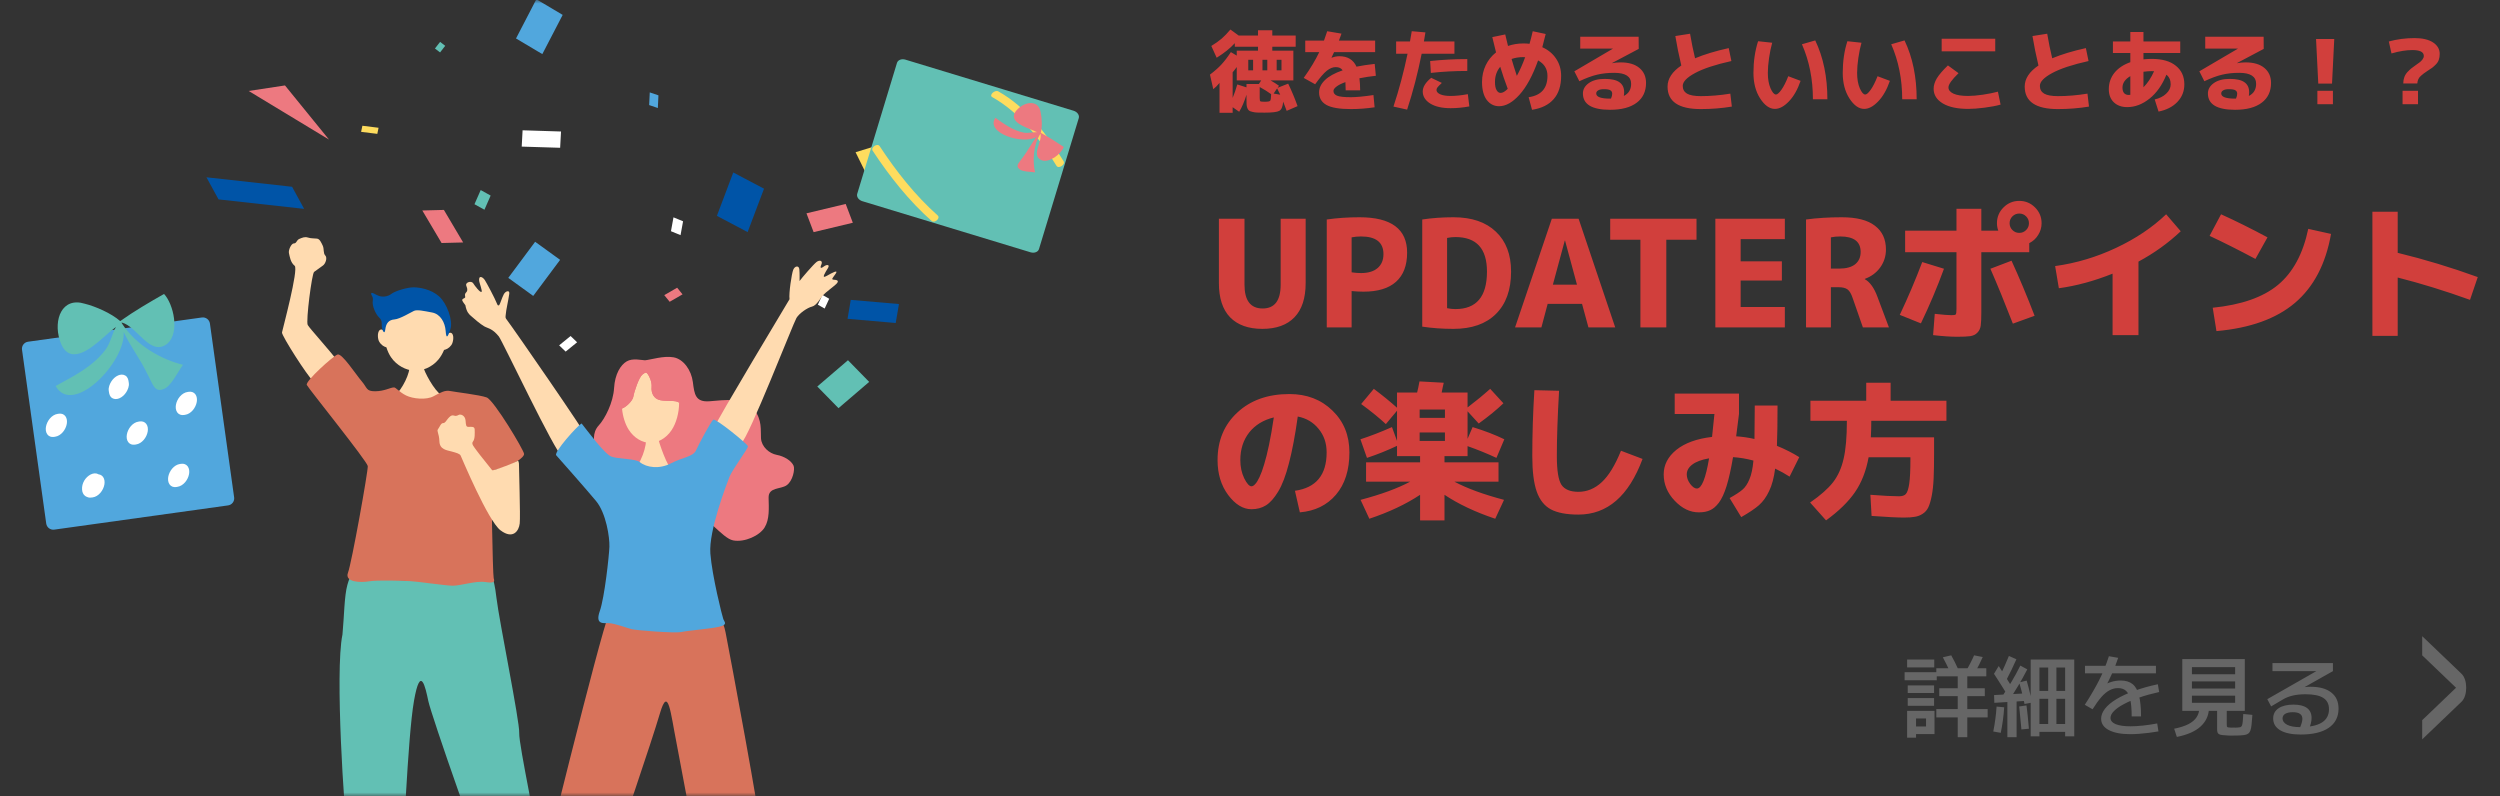 <svg width="336" height="107" viewBox="0 0 336 107" fill="none" xmlns="http://www.w3.org/2000/svg">
<rect x="0" y="0" width="336" height="107" fill="#333333" stroke="none"/>
<mask id="mask0_6229_1832" style="mask-type:alpha" maskUnits="userSpaceOnUse" x="0" y="0" width="147" height="107">
<rect x="0.5" width="146" height="107" fill="#D9D9D9"/>
</mask>
<g mask="url(#mask0_6229_1832)">
<path d="M39.256 25.103L40.876 28.073L29.369 26.797L27.746 23.828L39.256 25.103Z" fill="#0054A7"/>
<path d="M62.247 32.585L59.348 32.661L56.76 28.289L59.659 28.213L62.247 32.585Z" fill="#ED7980"/>
<path d="M44.216 18.759L33.423 12.226L38.301 11.483L44.216 18.759Z" fill="#ED7980"/>
<path d="M72.085 -0.1L75.624 2.002L72.888 7.272L69.352 5.17L72.085 -0.1Z" fill="#51A7DD"/>
<path d="M113.967 48.414L116.817 51.326L112.694 54.858L109.844 51.946L113.967 48.414Z" fill="#62C0B4"/>
<path d="M116.494 23.514L114.989 20.46L121.671 18.392L123.179 21.446L116.494 23.514Z" fill="#FEDC5E"/>
<path d="M75.279 34.923L71.664 39.773L68.311 37.347L71.922 32.495L75.279 34.923Z" fill="#51A7DD"/>
<path d="M114.62 29.938L109.35 31.199L108.389 28.67L113.662 27.411L114.62 29.938Z" fill="#ED7980"/>
<path d="M102.683 25.361L100.482 31.193L96.35 29.011L98.551 23.181L102.683 25.361Z" fill="#0054A7"/>
<path d="M75.283 19.862L70.118 19.704L70.236 17.511L75.402 17.674L75.283 19.862Z" fill="white"/>
<path d="M91.465 31.604L90.177 31.074L90.516 29.211L91.805 29.741L91.465 31.604Z" fill="white"/>
<path d="M65.942 26.285L65.108 28.188L63.769 27.447L64.606 25.543L65.942 26.285Z" fill="#62C0B4"/>
<path d="M50.711 17.991L48.532 17.722L48.705 16.901L50.879 17.171L50.711 17.991Z" fill="#FEDC5E"/>
<path d="M91.734 39.562L90.004 40.559L89.276 39.668L91.008 38.667L91.734 39.562Z" fill="#ED7980"/>
<path d="M58.456 6.521L59.148 5.631L59.839 6.156L59.146 7.046L58.456 6.521Z" fill="#62C0B4"/>
<path d="M111.444 40.153L110.834 41.469L109.919 40.954L110.529 39.635L111.444 40.153Z" fill="white"/>
<path d="M87.328 12.42L88.495 12.815L88.414 14.518L87.247 14.122L87.328 12.42Z" fill="#51A7DD"/>
<path d="M77.564 46.003L76.023 47.255L75.15 46.412L76.686 45.16L77.564 46.003Z" fill="white"/>
<path d="M120.383 43.41L113.909 42.849L114.343 40.302L120.82 40.865L120.383 43.41Z" fill="#0054A7"/>
<path d="M54.986 49.125C55.217 49.334 56.542 49.494 56.875 49.214C56.942 49.87 58.393 52.566 59.344 53.106C58.253 54.818 55.046 55.051 53.181 53.022C53.965 52.475 55.264 49.957 54.983 49.125H54.986Z" fill="#FFDBB0"/>
<path d="M60.794 44.877C60.634 44.639 60.352 44.713 60.136 44.824C60.163 42.785 59.078 40.792 56.095 40.652C53.099 40.512 51.836 42.412 51.681 44.455C51.472 44.31 51.172 44.181 50.976 44.419C50.698 44.757 50.763 45.582 50.965 45.92C51.256 46.411 51.634 46.598 51.93 46.68C52.083 47.176 52.294 47.633 52.556 48.018C53.337 49.16 54.593 49.767 55.666 49.816C56.74 49.867 58.047 49.381 58.929 48.316C59.229 47.953 59.485 47.513 59.683 47.031C59.978 46.969 60.35 46.809 60.665 46.373C60.896 46.055 61.039 45.239 60.794 44.877Z" fill="#FFDBB0"/>
<path d="M49.898 39.383C50.078 39.274 50.498 39.63 50.959 39.783C51.419 39.936 52.121 39.881 52.606 39.496C53.09 39.112 54.762 38.605 55.606 38.616C56.451 38.627 57.94 38.885 59.005 39.825C60.07 40.763 60.908 43.093 60.534 44.242C60.161 45.391 59.976 45.587 59.896 44.475C59.816 43.364 59.214 42.212 58.074 41.999C56.931 41.786 56.066 41.586 55.635 41.783C55.204 41.981 53.748 42.877 53.017 42.931C52.286 42.984 51.886 43.417 51.788 44.258C51.69 45.098 51.374 44.384 51.321 43.96C51.267 43.535 51.432 43.119 50.959 42.675C50.483 42.23 49.983 41.083 50.101 40.434C50.218 39.783 49.812 39.75 49.901 39.39L49.898 39.383Z" fill="#0054A7"/>
<path d="M45.526 48.712C44.208 46.96 41.628 44.157 41.359 43.677C41.09 43.197 41.914 36.764 42.217 36.544C42.519 36.324 43.033 35.942 43.393 35.695C43.755 35.451 44.024 34.646 43.719 34.34C43.415 34.033 43.586 33.459 43.373 33.01C43.159 32.563 42.977 32.117 42.599 32.07C42.221 32.023 41.812 32.063 41.381 31.925C40.95 31.788 40.621 31.948 40.236 32.106C39.849 32.263 39.856 32.73 39.507 32.712C39.158 32.697 38.736 33.61 38.834 34.022C38.931 34.435 39.036 35.284 39.601 35.72C40.163 36.153 37.976 44.275 37.9 44.68C37.822 45.084 41.383 50.644 42.057 51.173C42.73 51.702 45.524 48.71 45.524 48.71L45.526 48.712Z" fill="#FFDBB0"/>
<path d="M49.552 129.644C49.249 131.146 47.296 135.485 46.376 136.492C45.453 137.499 46.767 139.368 48.441 138.455C50.114 137.541 52.07 135.65 51.764 133.478C51.457 131.306 51.397 130.079 51.294 129.781C51.192 129.484 49.552 129.641 49.552 129.641V129.644Z" fill="#0054A7"/>
<path d="M71.402 127.516C72.644 129.614 72.933 129.688 72.084 131.63C71.235 133.573 69.673 135.834 71.662 135.691C73.651 135.551 75.038 133.342 75.605 132.435C76.172 131.528 76.732 129.514 75.543 128.758C74.354 128.003 73.562 127.44 72.849 126.533C72.133 125.624 71.404 127.516 71.404 127.516H71.402Z" fill="#0054A7"/>
<path d="M56.102 78.05C58.2 78.09 63.01 77.439 64.488 77.043C65.964 76.645 66.347 77.188 66.724 80.355C67.102 83.523 69.856 96.946 69.783 98.518C69.71 100.089 72.399 112.401 72.668 115.389C72.937 118.376 74.689 124.58 74.609 126.267C74.531 127.954 74.64 129.359 72.637 129.79C70.634 130.221 70.514 129.05 67.569 122.206C64.624 115.362 57.944 96.039 57.564 94.214C57.182 92.389 56.515 89.209 55.642 94.183C54.768 99.158 54.215 114.759 53.899 117.776C53.583 120.794 53.63 127.269 53.176 128.238C52.723 129.208 52.069 130.695 51.231 131.179C50.394 131.664 47.933 131.899 47.831 130.321C47.728 128.743 46.91 112.55 46.621 111.254C46.333 109.958 44.977 90.302 46.028 85.276C46.259 82.838 46.27 80.097 46.69 78.601C47.111 77.106 47.424 76.652 49.144 77.259C50.865 77.866 54.066 78.015 56.104 78.05H56.102Z" fill="#62C0B4"/>
<path d="M52.943 52.068C53.185 52.035 53.656 52.693 54.577 53.151C55.495 53.608 57.302 53.782 58.266 53.257C59.231 52.733 59.836 52.413 60.507 52.553C61.178 52.693 64.441 53.064 65.408 53.415C66.375 53.766 70.392 60.47 70.434 60.997C70.474 61.524 68.811 62.517 67.791 62.82C66.771 63.122 66.204 63.095 66.093 63.615C65.982 64.135 66.219 77.266 66.353 77.71C66.486 78.155 66.517 78.417 65.213 78.226C63.91 78.035 61.865 78.748 60.794 78.719C59.724 78.69 56.097 78.15 55.114 78.103C54.132 78.057 50.682 77.941 49.602 78.13C48.522 78.321 46.27 78.281 46.77 76.97C47.268 75.658 49.489 63.255 49.429 62.64C49.371 62.024 41.473 52.23 41.235 51.739C40.995 51.248 44.763 47.858 45.363 47.647C45.963 47.434 47.819 50.321 48.606 51.232C49.393 52.144 49.177 52.593 50.424 52.586C51.671 52.579 52.483 52.07 52.941 52.07L52.943 52.068Z" fill="#D8735B"/>
<path d="M66.162 63.22C66.645 63.184 69.379 62.102 69.53 61.964C69.683 61.826 69.765 62.209 69.752 62.5C69.739 62.791 69.957 69.362 69.852 70.348C69.748 71.335 68.963 72.551 67.271 71.278C65.582 70.004 62.043 61.499 61.91 61.231C61.777 60.962 61.314 60.853 60.683 60.677C60.05 60.502 59.092 60.428 59.056 59.319C59.02 58.21 58.654 57.959 58.869 57.679C59.087 57.396 59.258 56.852 59.55 56.865C59.841 56.878 60.005 56.478 60.19 56.283C60.374 56.087 60.623 55.72 61.025 55.856C61.428 55.992 61.586 55.736 61.79 55.716C61.995 55.696 62.512 55.867 62.57 56.509C62.628 57.154 62.617 57.385 62.997 57.374C63.377 57.363 63.788 57.294 63.797 57.732C63.806 58.17 63.855 58.988 63.577 59.326C63.299 59.663 63.691 60.03 64.073 60.573C64.455 61.115 65.973 62.951 66.165 63.222L66.162 63.22Z" fill="#FFDBB0"/>
<path d="M66.254 63.276C66.391 63.429 67.834 65.936 67.894 66.072C68.038 66.399 67.992 66.63 67.698 66.034C67.405 65.439 66.514 63.952 66.514 63.952C66.514 63.952 65.958 63.074 66.254 63.276Z" fill="#FFDBB0"/>
<path d="M100.538 132.435C101.609 132.449 102.896 134.369 103.721 135.211C104.546 136.054 107.26 138.11 106.655 138.937C106.05 139.764 104.603 141.295 102.478 139.601C100.356 137.91 98.602 135.031 99.093 133.847C99.584 132.662 100.538 132.435 100.538 132.435Z" fill="#0054A7"/>
<path d="M72.206 131.508C73.397 131.522 74.817 132.135 74.682 133.68C74.544 135.227 74.526 136.894 72.962 138.304C71.397 139.715 69.727 139.933 67.827 139.435C65.926 138.937 67.131 137.879 68.692 136.705C70.254 135.532 71.583 133.88 72.206 131.506V131.508Z" fill="#0054A7"/>
<path d="M86.68 48.425C87.485 48.345 89.188 47.785 90.526 48.023C91.862 48.261 92.918 49.748 93.122 51.357C93.326 52.966 93.447 54.084 95.369 53.929C97.292 53.773 100.11 53.36 101.297 54.935C102.484 56.511 102.202 57.805 102.278 58.921C102.353 60.039 103.371 60.944 104.396 61.135C105.421 61.326 106.37 61.935 106.657 62.591C106.863 63.06 106.559 64.631 105.732 65.214C104.925 65.783 103.274 65.454 103.3 66.883C103.329 68.312 103.445 69.788 102.762 70.895C102.08 72.004 100.059 72.918 98.543 72.631C97.028 72.344 95.011 69.15 92.562 68.586C90.112 68.021 80.674 61.793 80.197 60.626C79.719 59.459 79.601 58.119 80.461 57.189C81.321 56.263 82.417 54.086 82.531 52.168C82.644 50.25 83.415 49.052 84.224 48.572C85.033 48.092 86.236 48.416 86.683 48.423L86.68 48.425Z" fill="#ED7980"/>
<path d="M87.575 52.037C87.641 51.339 87.263 50.559 87.075 50.306C86.883 50.05 86.81 49.974 86.346 50.341C85.881 50.708 85.232 52.635 85.136 53.275C85.038 53.913 84.078 54.764 83.6 54.909C83.7 55.965 84.014 56.976 84.476 57.716C85.221 58.91 86.379 59.51 87.357 59.521C88.335 59.532 89.508 58.961 90.28 57.785C90.891 56.852 91.276 55.471 91.273 54.113C90.796 53.755 89.691 53.978 88.764 53.795C87.799 53.606 87.51 52.739 87.579 52.039L87.575 52.037Z" fill="#FFDBB0"/>
<path d="M87.468 49.683C84.336 49.648 83.36 52.401 83.596 54.907C84.073 54.762 85.036 53.911 85.132 53.273C85.229 52.635 85.876 50.706 86.341 50.339C86.805 49.972 86.881 50.048 87.07 50.303C87.261 50.559 87.639 51.337 87.57 52.035C87.501 52.733 87.79 53.6 88.755 53.791C89.684 53.973 90.788 53.751 91.264 54.109C91.264 51.881 90.226 49.714 87.463 49.683H87.468Z" fill="#ED7980"/>
<path d="M86.743 58.815C86.956 58.972 88.148 59.063 88.439 58.835C88.519 59.348 89.699 62.911 90.459 63.278C89.537 64.649 86.723 64.756 84.989 63.214C86.027 62.711 87.096 59.666 86.745 58.815H86.743Z" fill="#FFDBB0"/>
<path d="M95.997 57.465C96.366 56.398 105.839 40.701 106.113 40.212C105.999 39.441 106.397 36.8 106.606 36.266C106.813 35.733 107.384 35.629 107.433 36.209C107.482 36.789 107.462 37.527 107.46 37.771C107.766 37.34 109.316 35.548 109.734 35.219C110.151 34.891 110.629 35.017 110.389 35.562C110.149 36.106 110.372 36.086 110.732 35.811C111.092 35.535 111.594 35.508 111.265 36.051C110.934 36.593 110.309 37.536 111.096 37.087C111.883 36.638 112.725 36.18 112.305 36.8C111.885 37.42 111.627 37.573 112.139 37.602C112.652 37.631 112.761 37.822 112.365 38.196C111.97 38.569 111.003 39.263 110.64 39.65C110.278 40.036 109.765 41.056 109.138 41.206C108.511 41.354 107.442 42.09 107.044 42.733C106.646 43.375 100.596 58.901 99.667 59.486C98.737 60.07 96.406 58.285 95.999 57.463L95.997 57.465Z" fill="#FFDBB0"/>
<path d="M79.11 59.126C78.688 58.143 69.326 44.591 68.005 42.822C67.89 42.668 67.976 42.393 67.961 42.366C68.019 41.588 68.308 40.49 68.445 39.488C68.523 38.921 67.936 39.125 67.716 39.539C67.443 40.054 67.247 40.783 67.096 41.006C67.005 41.072 66.903 41.077 66.845 40.928C66.469 39.992 65.407 38.034 65.165 37.649C64.893 37.222 64.302 36.925 64.398 37.76C64.427 38.007 64.856 39.119 64.722 39.223C64.535 39.372 63.802 38.405 63.597 38.072C63.36 37.685 62.473 37.934 62.677 38.425C63.104 39.45 62.324 39.143 62.519 39.868C62.584 40.105 62.242 40.059 62.135 40.266C62.048 40.434 62.408 40.797 62.546 41.021C62.711 41.928 63.017 42.202 63.235 42.404C63.624 42.764 64.567 43.569 65.062 43.849C65.622 44.166 66.145 44.115 67.045 45.222C67.521 45.809 74.631 60.889 75.6 61.407C76.57 61.922 78.768 59.977 79.115 59.128L79.11 59.126Z" fill="#FFDBB0"/>
<path d="M93.856 82.581C94.927 82.594 96.845 81.545 97.519 85.006C98.192 88.466 102.116 109.352 102.656 114.242C103.194 119.13 104.49 130.459 103.756 132.118C103.023 133.776 100.613 136.13 98.504 133.247C96.394 130.364 91.704 103.753 90.917 99.814C90.13 95.875 89.817 92.061 88.701 95.857C87.585 99.654 82.897 113.533 81.793 116.258C80.688 118.983 78.55 128.843 76.858 130.848C75.167 132.853 73.364 134.38 71.592 133.169C69.821 131.958 70.605 125.894 71.603 121.975C72.602 118.056 80.606 85.403 81.831 82.558C83.055 79.715 92.427 82.683 93.858 82.581H93.856Z" fill="#D8735B"/>
<path d="M78.17 56.914C78.845 57.756 81.248 61.028 82.166 61.366C83.084 61.704 85.407 61.642 85.969 62.095C86.919 62.864 88.637 63.08 90.195 62.264C91.753 61.448 93.151 61.406 93.549 60.517C93.947 59.628 95.559 56.641 95.861 56.405C96.163 56.169 100.466 59.675 100.522 59.972C100.578 60.27 98.433 63.073 98.032 64.111C97.632 65.149 95.239 71.342 95.472 74.383C95.705 77.421 97.07 82.827 97.215 83.216C97.359 83.605 97.861 83.939 96.697 84.223C95.532 84.508 92.522 84.739 91.598 84.937C90.673 85.135 85.527 84.717 84.903 84.561C84.28 84.405 82.56 83.759 81.815 83.752C81.07 83.743 79.966 83.968 80.612 82.129C81.259 80.291 81.859 74.701 81.904 73.48C81.948 72.26 81.479 68.979 80.101 67.326C78.721 65.672 75.107 61.582 74.755 61.191C74.402 60.799 77.57 57.234 78.17 56.914Z" fill="#51A7DD"/>
<path d="M31.47 66.847C31.544 67.37 31.177 67.854 30.654 67.925L7.291 71.182C6.768 71.255 6.286 70.888 6.213 70.366L2.959 47.005C2.885 46.482 3.25 45.998 3.772 45.927L27.136 42.67C27.658 42.597 28.143 42.964 28.214 43.486L31.468 66.85L31.47 66.847Z" fill="#51A7DD"/>
<path d="M7.224 58.723C7.28 58.714 7.336 58.707 7.391 58.699C8.214 58.585 8.843 57.745 8.976 56.969C9.036 56.623 9.007 56.229 8.789 55.938C8.589 55.664 8.258 55.553 7.929 55.6C7.873 55.609 7.818 55.615 7.762 55.622C6.94 55.738 6.313 56.578 6.177 57.354C6.117 57.7 6.149 58.092 6.364 58.385C6.564 58.658 6.895 58.77 7.224 58.723Z" fill="white"/>
<path d="M14.613 52.474C14.62 52.53 14.629 52.585 14.636 52.641C14.684 52.983 14.764 53.306 15.08 53.504C15.376 53.688 15.743 53.659 16.049 53.528C16.436 53.363 16.754 53.052 16.976 52.701C17.181 52.374 17.372 51.903 17.316 51.507C17.31 51.452 17.301 51.396 17.294 51.341C17.247 50.998 17.165 50.676 16.849 50.478C16.554 50.294 16.187 50.323 15.88 50.454C15.494 50.618 15.176 50.929 14.954 51.281C14.749 51.607 14.558 52.079 14.613 52.477V52.474Z" fill="white"/>
<path d="M24.694 55.778C24.749 55.771 24.805 55.762 24.86 55.755C25.683 55.64 26.312 54.8 26.445 54.024C26.505 53.679 26.474 53.286 26.259 52.993C26.056 52.719 25.725 52.608 25.396 52.655C25.34 52.661 25.285 52.67 25.229 52.677C24.407 52.793 23.778 53.633 23.645 54.408C23.584 54.755 23.616 55.147 23.831 55.44C24.034 55.713 24.363 55.824 24.692 55.778H24.694Z" fill="white"/>
<path d="M18.801 56.638C18.746 56.647 18.69 56.653 18.634 56.662C17.812 56.776 17.183 57.618 17.05 58.394C16.99 58.74 17.018 59.132 17.236 59.425C17.439 59.699 17.77 59.81 18.099 59.763C18.154 59.756 18.21 59.748 18.265 59.741C19.088 59.625 19.717 58.785 19.85 58.009C19.91 57.665 19.881 57.271 19.664 56.978C19.461 56.705 19.13 56.593 18.801 56.638Z" fill="white"/>
<path d="M11.076 66.096C11.103 66.209 11.221 66.429 11.252 66.463C11.478 66.714 11.527 66.725 11.834 66.841C12.021 66.91 12.248 66.878 12.445 66.852C13.268 66.738 13.897 65.894 14.03 65.12C14.09 64.773 14.059 64.382 13.844 64.089C13.641 63.818 13.312 63.706 12.983 63.751C12.925 63.758 12.868 63.764 12.808 63.767C12.916 63.769 13.028 63.771 13.137 63.773C13.097 63.771 13.068 63.767 13.03 63.751C13.13 63.789 13.228 63.829 13.328 63.867C13.319 63.86 13.31 63.855 13.301 63.849C13.379 63.92 13.457 63.993 13.534 64.067C13.528 64.058 13.519 64.051 13.512 64.042C13.561 64.14 13.612 64.238 13.661 64.336C13.646 64.313 13.637 64.289 13.634 64.262C13.559 63.947 13.265 63.693 12.952 63.635C12.597 63.569 12.23 63.713 11.943 63.918C11.263 64.404 10.88 65.278 11.076 66.098V66.096Z" fill="white"/>
<path d="M23.659 65.458C23.715 65.449 23.77 65.443 23.826 65.434C24.648 65.318 25.277 64.478 25.411 63.704C25.471 63.358 25.44 62.964 25.224 62.673C25.022 62.4 24.693 62.288 24.364 62.335C24.308 62.344 24.253 62.351 24.197 62.357C23.375 62.473 22.746 63.313 22.612 64.089C22.552 64.436 22.583 64.829 22.799 65.12C22.999 65.394 23.33 65.505 23.659 65.458Z" fill="white"/>
<path d="M16.333 43.379C16.346 43.37 16.358 43.361 16.371 43.352C16.371 43.352 16.375 43.348 16.378 43.348C18.507 43.906 20.192 48.016 22.508 46.178C24.182 44.691 23.337 40.892 22.048 39.505C20.128 40.601 18.085 41.785 16.155 43.155C14.96 42.097 12.806 41.172 11.419 40.827C8.304 39.854 7.175 42.986 8.024 45.689C9.171 49.443 12.254 46.82 13.926 45.333C14.455 44.851 15.008 44.388 15.575 43.948C15.106 44.791 14.819 46.151 14.162 47.025C12.443 49.301 9.805 50.608 7.475 51.875C9.774 56.002 16.916 48.674 16.622 44.611C17.467 46.471 18.845 48.256 19.732 50.114C20.572 51.641 20.741 52.848 22.066 52.255C22.512 52.088 22.982 51.515 23.419 50.861C23.855 50.208 24.264 49.483 24.591 49.027C21.866 48.367 18.307 46.516 16.329 43.381L16.333 43.379Z" fill="#62C0B4"/>
<g clip-path="url(#clip0_6229_1832)">
<path d="M139.64 33.473C139.519 33.867 139.013 34.062 138.508 33.909L115.908 27.043C115.402 26.89 115.09 26.445 115.209 26.051L120.554 8.451C120.675 8.057 121.182 7.862 121.688 8.017L144.288 14.883C144.794 15.037 145.106 15.481 144.987 15.875L139.639 33.475L139.64 33.473Z" fill="#62C0B4"/>
<path d="M142.947 21.665C140.756 18.078 137.898 14.358 134.165 12.278C133.72 12.031 132.869 12.781 133.36 13.055C137.043 15.11 139.83 18.744 141.993 22.287C142.273 22.744 143.229 22.125 142.947 21.665Z" fill="#FEDC5E"/>
<path d="M126.018 28.947C122.978 26.242 120.454 23.03 118.222 19.64C117.931 19.196 116.99 19.81 117.281 20.253C119.554 23.703 122.134 26.96 125.226 29.712C125.599 30.044 126.452 29.33 126.018 28.947Z" fill="#FEDC5E"/>
<path d="M139.821 17.987C139.821 17.987 139.835 17.995 139.841 18C139.841 18 139.843 18 139.844 18C140.082 19.125 138.555 20.874 139.957 21.526C141.044 21.961 142.622 20.677 142.967 19.751C142.005 19.111 140.975 18.433 139.884 17.852C140.099 17.045 140.028 15.822 139.862 15.094C139.59 13.412 137.861 13.615 136.797 14.645C135.312 16.061 137.258 16.887 138.344 17.319C138.693 17.454 139.038 17.603 139.376 17.766C138.872 17.744 138.168 17.929 137.609 17.825C136.144 17.554 134.915 16.628 133.778 15.835C132.387 17.874 137.481 19.497 139.31 18.409C138.638 19.239 138.127 20.302 137.467 21.149C136.951 21.899 136.426 22.261 137.014 22.74C137.196 22.911 137.576 22.995 137.981 23.049C138.389 23.099 138.824 23.12 139.113 23.168C138.784 21.74 138.816 19.644 139.819 17.986L139.821 17.987Z" fill="#ED7980"/>
</g>
</g>
<path d="M169.676 9.452H170.324V8.036H169.676V9.452ZM167.768 9.452H168.416V8.036H167.768V9.452ZM169.196 11.288L169.508 10.808H167.768H166.22V9.008C166.076 9.216 165.892 9.452 165.668 9.716V13.16C165.884 12.648 166.092 12.044 166.292 11.348L167.528 11.744V11.288H169.196ZM170.84 12.656C170.384 12.32 169.872 12 169.304 11.696V13.16C169.304 13.416 169.332 13.568 169.388 13.616C169.444 13.656 169.64 13.676 169.976 13.676C170.384 13.676 170.628 13.632 170.708 13.544C170.788 13.456 170.832 13.16 170.84 12.656ZM171.644 11.876L171.176 12.572L172.064 12.728C171.944 12.472 171.804 12.188 171.644 11.876ZM163.52 7.76L162.8 6.176C163.352 5.84 163.816 5.512 164.192 5.192C164.568 4.864 164.96 4.456 165.368 3.968L166.472 4.772H169.076V4.064H170.996V4.772H174.14V6.284H170.996V6.812H173.828V10.808H170.768C171.2 11.056 171.576 11.296 171.896 11.528L171.704 11.804L173.132 11.24C173.636 12.296 174.056 13.304 174.392 14.264L172.928 14.9C172.824 14.588 172.668 14.176 172.46 13.664C172.404 14.328 172.228 14.74 171.932 14.9C171.636 15.06 170.98 15.14 169.964 15.14C169.54 15.14 169.212 15.136 168.98 15.128C168.748 15.12 168.524 15.088 168.308 15.032C168.1 14.984 167.956 14.928 167.876 14.864C167.796 14.808 167.72 14.7 167.648 14.54C167.584 14.38 167.548 14.216 167.54 14.048C167.532 13.888 167.528 13.648 167.528 13.328V12.728C167.24 13.664 166.912 14.428 166.544 15.02L165.668 14.408V15.164H163.904V11.144C163.616 11.496 163.336 11.776 163.064 11.984L162.62 10.028C163.236 9.564 163.748 9.112 164.156 8.672C164.564 8.232 164.988 7.676 165.428 7.004L166.22 7.472V6.812H169.076V6.284H165.956V5.804C165.348 6.476 164.536 7.128 163.52 7.76ZM172.232 9.452V8.036H171.584V9.452H172.232ZM184.592 12.776L184.748 14.42C183.676 14.58 182.612 14.66 181.556 14.66C180.036 14.66 178.944 14.476 178.28 14.108C177.616 13.74 177.284 13.176 177.284 12.416C177.284 11.824 177.548 11.272 178.076 10.76C178.604 10.248 179.396 9.812 180.452 9.452C180.268 9.164 179.956 9.02 179.516 9.02C179.124 9.02 178.724 9.184 178.316 9.512C177.908 9.84 177.388 10.444 176.756 11.324L175.22 10.472C176.116 9.216 176.812 8.06 177.308 7.004H175.424V5.456H177.944C178.088 5.056 178.232 4.636 178.376 4.196L180.296 4.52C180.256 4.64 180.196 4.804 180.116 5.012C180.036 5.212 179.98 5.36 179.948 5.456H184.82V7.004H179.3C179.228 7.164 179.112 7.412 178.952 7.748L178.976 7.76C179.336 7.624 179.676 7.556 179.996 7.556C181.116 7.556 181.888 8.024 182.312 8.96C183.008 8.816 183.824 8.692 184.76 8.588L184.916 10.184C184.164 10.264 183.428 10.376 182.708 10.52C182.772 11.016 182.804 11.556 182.804 12.14H180.86C180.86 11.732 180.848 11.364 180.824 11.036C180.304 11.22 179.904 11.42 179.624 11.636C179.352 11.844 179.216 12.04 179.216 12.224C179.216 12.512 179.376 12.724 179.696 12.86C180.016 12.996 180.636 13.064 181.556 13.064C182.284 13.064 183.296 12.968 184.592 12.776ZM197.204 9.536C195.516 9.536 193.884 9.624 192.308 9.8L192.212 8.204C193.82 8.028 195.484 7.94 197.204 7.94V9.536ZM197.276 12.656L197.48 14.3C196.624 14.46 195.784 14.54 194.96 14.54C193.816 14.54 192.904 14.332 192.224 13.916C191.552 13.492 191.216 12.952 191.216 12.296C191.216 11.688 191.596 11.076 192.356 10.46L193.784 11.144C193.488 11.416 193.292 11.616 193.196 11.744C193.108 11.864 193.064 11.98 193.064 12.092C193.064 12.324 193.228 12.516 193.556 12.668C193.892 12.82 194.36 12.896 194.96 12.896C195.632 12.896 196.404 12.816 197.276 12.656ZM187.64 7.22V5.576H189.5C189.612 4.968 189.692 4.508 189.74 4.196L191.576 4.352C191.536 4.624 191.468 5.032 191.372 5.576H195.476V7.22H191.072C190.544 9.868 189.892 12.372 189.116 14.732L187.28 14.324C188.032 12.052 188.664 9.684 189.176 7.22H187.64ZM207.284 6.344C208.084 6.704 208.704 7.22 209.144 7.892C209.592 8.556 209.816 9.324 209.816 10.196C209.816 11.524 209.48 12.568 208.808 13.328C208.144 14.088 207.176 14.564 205.904 14.756L205.448 13.064C207.136 12.824 207.98 11.868 207.98 10.196C207.98 9.276 207.56 8.584 206.72 8.12C205.992 10.152 205.16 11.688 204.224 12.728C203.296 13.76 202.38 14.276 201.476 14.276C200.804 14.276 200.252 13.996 199.82 13.436C199.396 12.868 199.184 12.064 199.184 11.024C199.184 10.216 199.348 9.468 199.676 8.78C200.004 8.092 200.468 7.512 201.068 7.04C200.98 6.72 200.812 6.036 200.564 4.988L202.304 4.628C202.448 5.268 202.572 5.784 202.676 6.176C203.324 5.952 204.012 5.84 204.74 5.84C205.06 5.84 205.336 5.856 205.568 5.888C205.72 5.36 205.864 4.796 206 4.196L207.74 4.568C207.62 5.08 207.468 5.672 207.284 6.344ZM204.98 7.688C204.948 7.688 204.908 7.688 204.86 7.688C204.812 7.68 204.772 7.676 204.74 7.676C204.148 7.676 203.62 7.76 203.156 7.928C203.348 8.6 203.584 9.356 203.864 10.196C204.272 9.452 204.644 8.616 204.98 7.688ZM202.64 11.936C202.24 10.872 201.904 9.884 201.632 8.972C201.16 9.54 200.924 10.224 200.924 11.024C200.924 11.504 200.996 11.868 201.14 12.116C201.284 12.364 201.464 12.488 201.68 12.488C201.96 12.488 202.28 12.304 202.64 11.936ZM218.24 12.896C218.896 12.568 219.224 12.028 219.224 11.276C219.224 10.284 218.468 9.788 216.956 9.788C216.1 9.788 215.328 9.872 214.64 10.04C213.96 10.2 213.168 10.492 212.264 10.916L211.592 9.584L216.764 6.548V6.536H212.384V4.94H220.232L220.244 6.572L216.644 8.48L216.656 8.492C217.048 8.42 217.432 8.384 217.808 8.384C218.896 8.384 219.736 8.632 220.328 9.128C220.928 9.624 221.228 10.296 221.228 11.144C221.228 12.288 220.808 13.176 219.968 13.808C219.128 14.44 217.936 14.756 216.392 14.756C213.96 14.756 212.744 14.024 212.744 12.56C212.744 12.008 213.008 11.544 213.536 11.168C214.064 10.792 214.776 10.604 215.672 10.604C216.592 10.604 217.256 10.756 217.664 11.06C218.08 11.356 218.288 11.804 218.288 12.404C218.288 12.58 218.272 12.744 218.24 12.896ZM216.524 13.244C216.628 12.988 216.68 12.772 216.68 12.596C216.68 12.388 216.6 12.236 216.44 12.14C216.288 12.036 215.996 11.984 215.564 11.984C215.22 11.984 214.96 12.04 214.784 12.152C214.616 12.256 214.532 12.392 214.532 12.56C214.532 13.024 215.152 13.256 216.392 13.256C216.408 13.256 216.428 13.256 216.452 13.256C216.484 13.248 216.508 13.244 216.524 13.244ZM225.164 4.844L227.144 4.532C227.336 5.676 227.56 6.776 227.816 7.832C229.064 7.312 230.572 6.856 232.34 6.464L232.7 8.204C230.54 8.684 228.908 9.224 227.804 9.824C226.708 10.416 226.16 10.988 226.16 11.54C226.16 12.004 226.352 12.352 226.736 12.584C227.128 12.808 227.744 12.92 228.584 12.92C229.864 12.92 231.188 12.808 232.556 12.584L232.76 14.324C231.424 14.548 230.032 14.66 228.584 14.66C225.608 14.66 224.12 13.652 224.12 11.636C224.12 10.58 224.736 9.636 225.968 8.804C225.64 7.428 225.372 6.108 225.164 4.844ZM242.18 5.948L243.968 5.432C245.056 7.704 245.6 10.34 245.6 13.34H243.656C243.656 10.652 243.164 8.188 242.18 5.948ZM238.184 5.744C238.016 6.328 237.876 7.004 237.764 7.772C237.652 8.54 237.596 9.216 237.596 9.8C237.596 10.608 237.716 11.296 237.956 11.864C238.204 12.424 238.448 12.704 238.688 12.704C238.872 12.704 239.116 12.492 239.42 12.068C239.724 11.644 240.032 11.036 240.344 10.244L242 10.868C241.592 12.052 241.064 12.976 240.416 13.64C239.776 14.304 239.152 14.636 238.544 14.636C237.832 14.636 237.172 14.168 236.564 13.232C235.964 12.296 235.664 11.152 235.664 9.8C235.664 8.248 235.872 6.828 236.288 5.54L238.184 5.744ZM254.18 5.948L255.968 5.432C257.056 7.704 257.6 10.34 257.6 13.34H255.656C255.656 10.652 255.164 8.188 254.18 5.948ZM250.184 5.744C250.016 6.328 249.876 7.004 249.764 7.772C249.652 8.54 249.596 9.216 249.596 9.8C249.596 10.608 249.716 11.296 249.956 11.864C250.204 12.424 250.448 12.704 250.688 12.704C250.872 12.704 251.116 12.492 251.42 12.068C251.724 11.644 252.032 11.036 252.344 10.244L254 10.868C253.592 12.052 253.064 12.976 252.416 13.64C251.776 14.304 251.152 14.636 250.544 14.636C249.832 14.636 249.172 14.168 248.564 13.232C247.964 12.296 247.664 11.152 247.664 9.8C247.664 8.248 247.872 6.828 248.288 5.54L250.184 5.744ZM260.96 6.896V5.204H268.16V6.896H260.96ZM259.88 11.936C259.88 11.488 260.02 11.024 260.3 10.544C260.588 10.064 261.088 9.48 261.8 8.792L263.228 9.836C262.324 10.708 261.872 11.344 261.872 11.744C261.872 12.096 262.096 12.376 262.544 12.584C262.992 12.792 263.652 12.896 264.524 12.896C265.044 12.896 265.7 12.84 266.492 12.728C267.284 12.608 267.96 12.472 268.52 12.32L268.88 14.06C268.32 14.22 267.608 14.356 266.744 14.468C265.888 14.58 265.148 14.636 264.524 14.636C263.076 14.636 261.94 14.392 261.116 13.904C260.292 13.408 259.88 12.752 259.88 11.936ZM273.164 4.844L275.144 4.532C275.336 5.676 275.56 6.776 275.816 7.832C277.064 7.312 278.572 6.856 280.34 6.464L280.7 8.204C278.54 8.684 276.908 9.224 275.804 9.824C274.708 10.416 274.16 10.988 274.16 11.54C274.16 12.004 274.352 12.352 274.736 12.584C275.128 12.808 275.744 12.92 276.584 12.92C277.864 12.92 279.188 12.808 280.556 12.584L280.76 14.324C279.424 14.548 278.032 14.66 276.584 14.66C273.608 14.66 272.12 13.652 272.12 11.636C272.12 10.58 272.736 9.636 273.968 8.804C273.64 7.428 273.372 6.108 273.164 4.844ZM283.976 5.576H286.316V4.304H288.08V5.576H293.024V7.124H288.08V7.976C288.48 7.936 288.852 7.916 289.196 7.916C290.604 7.916 291.684 8.224 292.436 8.84C293.196 9.448 293.576 10.28 293.576 11.336C293.576 12.256 293.264 13.044 292.64 13.7C292.024 14.348 291.18 14.78 290.108 14.996L289.592 13.364C290.232 13.22 290.748 12.96 291.14 12.584C291.54 12.208 291.74 11.792 291.74 11.336C291.74 10.776 291.548 10.344 291.164 10.04C290.604 11.424 289.848 12.496 288.896 13.256C287.944 14.016 286.944 14.396 285.896 14.396C285.152 14.396 284.552 14.18 284.096 13.748C283.648 13.316 283.424 12.728 283.424 11.984C283.424 11.16 283.672 10.432 284.168 9.8C284.672 9.168 285.388 8.688 286.316 8.36V7.124H283.976V5.576ZM289.508 9.572C289.476 9.572 289.424 9.572 289.352 9.572C289.288 9.564 289.236 9.56 289.196 9.56C288.86 9.56 288.488 9.588 288.08 9.644V11.732C288.648 11.164 289.124 10.444 289.508 9.572ZM286.316 10.232C285.612 10.648 285.26 11.164 285.26 11.78C285.26 12.092 285.332 12.336 285.476 12.512C285.628 12.68 285.836 12.764 286.1 12.764C286.148 12.764 286.22 12.756 286.316 12.74V10.232ZM302.24 12.896C302.896 12.568 303.224 12.028 303.224 11.276C303.224 10.284 302.468 9.788 300.956 9.788C300.1 9.788 299.328 9.872 298.64 10.04C297.96 10.2 297.168 10.492 296.264 10.916L295.592 9.584L300.764 6.548V6.536H296.384V4.94H304.232L304.244 6.572L300.644 8.48L300.656 8.492C301.048 8.42 301.432 8.384 301.808 8.384C302.896 8.384 303.736 8.632 304.328 9.128C304.928 9.624 305.228 10.296 305.228 11.144C305.228 12.288 304.808 13.176 303.968 13.808C303.128 14.44 301.936 14.756 300.392 14.756C297.96 14.756 296.744 14.024 296.744 12.56C296.744 12.008 297.008 11.544 297.536 11.168C298.064 10.792 298.776 10.604 299.672 10.604C300.592 10.604 301.256 10.756 301.664 11.06C302.08 11.356 302.288 11.804 302.288 12.404C302.288 12.58 302.272 12.744 302.24 12.896ZM300.524 13.244C300.628 12.988 300.68 12.772 300.68 12.596C300.68 12.388 300.6 12.236 300.44 12.14C300.288 12.036 299.996 11.984 299.564 11.984C299.22 11.984 298.96 12.04 298.784 12.152C298.616 12.256 298.532 12.392 298.532 12.56C298.532 13.024 299.152 13.256 300.392 13.256C300.408 13.256 300.428 13.256 300.452 13.256C300.484 13.248 300.508 13.244 300.524 13.244ZM311.276 5.24H313.724L313.424 11.24H311.576L311.276 5.24ZM311.456 14V12.2H313.544V14H311.456ZM321.056 5.576C322.152 5.272 323.308 5.12 324.524 5.12C325.588 5.12 326.416 5.316 327.008 5.708C327.6 6.1 327.896 6.612 327.896 7.244C327.896 7.54 327.856 7.804 327.776 8.036C327.696 8.268 327.56 8.48 327.368 8.672C327.184 8.856 327.024 9 326.888 9.104C326.752 9.2 326.548 9.336 326.276 9.512C326.052 9.656 325.884 9.772 325.772 9.86C325.66 9.94 325.524 10.052 325.364 10.196C325.204 10.34 325.088 10.496 325.016 10.664C324.944 10.832 324.9 11.016 324.884 11.216H323C323 10.904 323.048 10.62 323.144 10.364C323.24 10.1 323.388 9.864 323.588 9.656C323.796 9.44 323.972 9.276 324.116 9.164C324.26 9.044 324.468 8.892 324.74 8.708C324.972 8.548 325.144 8.424 325.256 8.336C325.376 8.24 325.488 8.12 325.592 7.976C325.704 7.824 325.76 7.672 325.76 7.52C325.76 6.992 325.248 6.728 324.224 6.728C323.392 6.728 322.456 6.88 321.416 7.184L321.056 5.576ZM322.904 14V12.2H324.98V14H322.904Z" fill="#D13F3C"/>
<path d="M167.26 29.4V38.26C167.26 40.393 168.073 41.46 169.7 41.46C171.313 41.46 172.12 40.393 172.12 38.26V29.4H175.48V38.04C175.48 40.067 174.98 41.6 173.98 42.64C172.98 43.68 171.54 44.2 169.66 44.2C167.78 44.2 166.333 43.68 165.32 42.64C164.32 41.6 163.82 40.067 163.82 38.04V29.4H167.26ZM178.317 29.5C179.704 29.3 181.17 29.2 182.717 29.2C186.984 29.2 189.117 30.787 189.117 33.96C189.117 35.68 188.617 36.987 187.617 37.88C186.63 38.76 185.177 39.2 183.257 39.2C182.777 39.2 182.244 39.173 181.657 39.12V44H178.317V29.5ZM181.657 36.6C182.084 36.667 182.504 36.7 182.917 36.7C183.877 36.7 184.617 36.48 185.137 36.04C185.67 35.587 185.937 34.96 185.937 34.16C185.937 32.573 184.93 31.78 182.917 31.78C182.477 31.78 182.057 31.82 181.657 31.9V36.6ZM203.089 36.5C203.089 38.953 202.409 40.853 201.049 42.2C199.702 43.533 197.802 44.2 195.349 44.2C193.869 44.2 192.469 44.1 191.149 43.9V29.5C192.469 29.3 193.869 29.2 195.349 29.2C197.802 29.2 199.702 29.847 201.049 31.14C202.409 32.42 203.089 34.207 203.089 36.5ZM199.849 36.5C199.849 33.407 198.436 31.86 195.609 31.86C195.222 31.86 194.849 31.9 194.489 31.98V41.42C194.849 41.5 195.222 41.54 195.609 41.54C198.436 41.54 199.849 39.86 199.849 36.5ZM203.625 44L208.565 29.4H212.165L217.085 44H213.485L212.625 40.84H208.005L207.165 44H203.625ZM208.705 38.26H211.945L210.345 32.34H210.305L208.705 38.26ZM228.011 29.4V32.22H223.951V44H220.471V32.22H216.411V29.4H228.011ZM233.943 32.14V35.12H239.483V37.7H233.943V41.26H239.883V44H230.543V29.4H239.883V32.14H233.943ZM246.071 38.6V44H242.731V29.5C244.198 29.3 245.798 29.2 247.531 29.2C249.531 29.2 251.018 29.58 251.991 30.34C252.978 31.087 253.471 32.153 253.471 33.54C253.471 34.433 253.211 35.24 252.691 35.96C252.171 36.667 251.484 37.173 250.631 37.48V37.52C251.324 37.907 251.891 38.7 252.331 39.9L253.871 44H250.371L248.991 40.04C248.804 39.48 248.578 39.1 248.311 38.9C248.044 38.7 247.631 38.6 247.071 38.6H246.071ZM246.071 36.1H247.191C248.124 36.1 248.838 35.907 249.331 35.52C249.824 35.12 250.071 34.567 250.071 33.86C250.071 32.473 249.158 31.78 247.331 31.78C246.851 31.78 246.431 31.82 246.071 31.9V36.1ZM256.05 31H262.95V28.06H266.29V31H268.57C268.45 30.68 268.39 30.347 268.39 30C268.39 29.173 268.683 28.467 269.27 27.88C269.857 27.293 270.563 27 271.39 27C272.217 27 272.923 27.293 273.51 27.88C274.097 28.467 274.39 29.173 274.39 30C274.39 30.573 274.237 31.1 273.93 31.58C273.637 32.06 273.237 32.427 272.73 32.68V33.9H266.29V41.96C266.29 42.773 266.263 43.373 266.21 43.76C266.157 44.147 266.003 44.467 265.75 44.72C265.497 44.973 265.177 45.127 264.79 45.18C264.417 45.233 263.83 45.26 263.03 45.26C262.163 45.26 261.09 45.187 259.81 45.04L260.03 42.18C261.097 42.3 261.843 42.36 262.27 42.36C262.603 42.36 262.797 42.327 262.85 42.26C262.917 42.18 262.95 41.94 262.95 41.54V33.9H256.05V31ZM255.33 42.32C256.41 40.04 257.417 37.673 258.35 35.22L261.27 36.12C260.363 38.6 259.33 41.047 258.17 43.46L255.33 42.32ZM270.53 43.5C269.45 40.713 268.443 38.253 267.51 36.12L270.35 35.04C271.39 37.307 272.423 39.773 273.45 42.44L270.53 43.5ZM272.31 30.92C272.563 30.667 272.69 30.36 272.69 30C272.69 29.64 272.563 29.333 272.31 29.08C272.057 28.827 271.75 28.7 271.39 28.7C271.03 28.7 270.723 28.827 270.47 29.08C270.217 29.333 270.09 29.64 270.09 30C270.09 30.36 270.217 30.667 270.47 30.92C270.723 31.173 271.03 31.3 271.39 31.3C271.75 31.3 272.057 31.173 272.31 30.92ZM276.21 35.76C279.023 35.373 281.75 34.56 284.39 33.32C287.03 32.08 289.277 30.573 291.13 28.8L293.09 31.08C291.41 32.667 289.517 34.027 287.41 35.16V45.04H283.93V36.78C281.463 37.767 279.057 38.42 276.71 38.74L276.21 35.76ZM296.97 31.7L298.51 28.8C300.457 29.68 302.537 30.713 304.75 31.9L303.13 34.8C300.903 33.613 298.85 32.58 296.97 31.7ZM310.23 30.76L313.29 31.44C312.583 35.467 310.97 38.553 308.45 40.7C305.943 42.833 302.423 44.1 297.89 44.5L297.39 41.36C301.23 40.973 304.15 39.953 306.15 38.3C308.163 36.633 309.523 34.12 310.23 30.76ZM318.85 28.46H322.25V33.98C325.863 34.86 329.45 35.947 333.01 37.24L331.97 40.3C328.597 39.087 325.357 38.087 322.25 37.3V45.14H318.85V28.46ZM174.04 65.96C176.88 65.56 178.3 63.84 178.3 60.8C178.3 59.56 177.94 58.507 177.22 57.64C176.513 56.76 175.58 56.207 174.42 55.98C174.073 58.473 173.68 60.56 173.24 62.24C172.813 63.907 172.327 65.187 171.78 66.08C171.247 66.96 170.7 67.573 170.14 67.92C169.58 68.267 168.933 68.44 168.2 68.44C167.067 68.44 166.02 67.8 165.06 66.52C164.113 65.24 163.64 63.68 163.64 61.84C163.64 59.213 164.527 57.08 166.3 55.44C168.073 53.787 170.407 52.96 173.3 52.96C175.633 52.96 177.56 53.7 179.08 55.18C180.6 56.647 181.36 58.52 181.36 60.8C181.36 63.173 180.76 65.067 179.56 66.48C178.36 67.893 176.74 68.687 174.7 68.86L174.04 65.96ZM171.2 56.1C169.787 56.447 168.68 57.127 167.88 58.14C167.093 59.153 166.7 60.387 166.7 61.84C166.7 62.733 166.873 63.547 167.22 64.28C167.58 65 167.907 65.36 168.2 65.36C168.347 65.36 168.507 65.267 168.68 65.08C168.867 64.893 169.067 64.573 169.28 64.12C169.493 63.667 169.7 63.1 169.9 62.42C170.113 61.74 170.333 60.86 170.56 59.78C170.787 58.687 171 57.46 171.2 56.1ZM190.8 58.12V59.26H194.2V58.12H190.8ZM190.8 56.16H194.2V55.04H190.8V56.16ZM182.84 59.04C184.2 58.6 185.613 58.053 187.08 57.4L187.76 59.26V55.2L186.26 57C185.393 56.187 184.287 55.287 182.94 54.3L184.64 52.26C185.813 53.14 186.853 53.987 187.76 54.8V52.76H190.46C190.553 52.4 190.66 51.9 190.78 51.26L194.04 51.44C194.013 51.547 193.967 51.753 193.9 52.06C193.847 52.367 193.8 52.6 193.76 52.76H197.24V54.76C198.347 53.92 199.36 53.087 200.28 52.26L202.06 54.2C201.193 55.04 200.087 55.947 198.74 56.92L197.24 55.28V58.98L197.92 57.4C199.56 57.907 200.98 58.453 202.18 59.04L201.12 61.54C199.893 60.967 198.6 60.44 197.24 59.96V61.3H194.14V62.14H201.4V64.74H195.48C197.147 65.633 199.367 66.447 202.14 67.18L200.96 69.72C198.293 68.827 196.02 67.753 194.14 66.5V69.94H190.86V66.5C188.98 67.753 186.707 68.827 184.04 69.72L182.86 67.18C185.633 66.447 187.853 65.633 189.52 64.74H183.6V62.14H190.86V61.3H190.8H187.76V59.92C186.44 60.547 185.093 61.087 183.72 61.54L182.84 59.04ZM206.22 52.44L209.54 52.52C209.34 55.947 209.24 58.873 209.24 61.3C209.24 63.233 209.447 64.52 209.86 65.16C210.287 65.787 211.047 66.1 212.14 66.1C213.3 66.1 214.347 65.667 215.28 64.8C216.213 63.933 217.073 62.527 217.86 60.58L220.76 61.68C218.907 66.667 216.033 69.16 212.14 69.16C210.553 69.16 209.32 68.927 208.44 68.46C207.573 67.993 206.94 67.2 206.54 66.08C206.14 64.947 205.94 63.353 205.94 61.3C205.94 58.38 206.033 55.427 206.22 52.44ZM225.08 55.64V52.9H233.72V55.64C233.68 56.027 233.553 57.027 233.34 58.64C234.167 58.693 234.987 58.813 235.8 59C235.827 57.347 235.84 55.847 235.84 54.5H238.9C238.9 56.78 238.873 58.587 238.82 59.92C239.927 60.373 240.927 60.88 241.82 61.44L240.52 64.06C239.947 63.687 239.3 63.327 238.58 62.98C238.42 64.22 238.147 65.233 237.76 66.02C237.387 66.807 236.933 67.433 236.4 67.9C235.867 68.367 235.073 68.9 234.02 69.5L232.46 66.94C233.273 66.487 233.853 66.107 234.2 65.8C234.56 65.493 234.867 65.033 235.12 64.42C235.387 63.807 235.567 62.967 235.66 61.9C234.713 61.647 233.8 61.493 232.92 61.44C232.653 63.013 232.367 64.3 232.06 65.3C231.753 66.287 231.407 67.04 231.02 67.56C230.633 68.067 230.233 68.407 229.82 68.58C229.42 68.767 228.92 68.86 228.32 68.86C227.147 68.86 226.067 68.34 225.08 67.3C224.093 66.26 223.6 65.08 223.6 63.76C223.6 62.48 224.167 61.38 225.3 60.46C226.447 59.54 228.047 58.96 230.1 58.72C230.26 57.307 230.367 56.28 230.42 55.64H225.08ZM229.7 61.6C228.7 61.773 227.947 62.053 227.44 62.44C226.947 62.813 226.7 63.253 226.7 63.76C226.7 64.187 226.853 64.613 227.16 65.04C227.48 65.453 227.78 65.66 228.06 65.66C228.7 65.66 229.247 64.307 229.7 61.6ZM251.54 69.34L251.38 66.5C253.113 66.633 254.4 66.7 255.24 66.7C255.653 66.7 255.953 66.6 256.14 66.4C256.34 66.187 256.493 65.727 256.6 65.02C256.707 64.3 256.76 63.193 256.76 61.7V61.46H251.14C250.807 63.3 250.193 64.867 249.3 66.16C248.42 67.44 247.127 68.7 245.42 69.94L243.28 67.54C244.667 66.58 245.693 65.673 246.36 64.82C247.027 63.953 247.5 62.9 247.78 61.66C248.073 60.42 248.22 58.72 248.22 56.56H243.32V53.86H250.82V51.44H254.1V53.86H261.6V56.56H251.5C251.5 57.333 251.48 58.073 251.44 58.78H259.94V60.92C259.94 62.267 259.92 63.393 259.88 64.3C259.84 65.193 259.753 65.98 259.62 66.66C259.487 67.327 259.333 67.84 259.16 68.2C258.987 68.56 258.733 68.847 258.4 69.06C258.067 69.273 257.713 69.407 257.34 69.46C256.98 69.527 256.5 69.56 255.9 69.56C255.007 69.56 253.553 69.487 251.54 69.34Z" fill="#D13F3C"/>
<path d="M263.12 99.08V96.416H260.24V95.3H263.12V93.56H260.636V92.504H263.12V90.896H260.24V89.816H266.96V90.896H264.404V92.504H266.756V93.56H264.404V95.3H267.14V96.416H264.404V99.08H263.12ZM256.316 99.14V95.54H260V98.66H257.516V97.64H258.86V96.56H257.516V99.14H256.316ZM256.4 94.856V93.824H259.94V94.856H256.4ZM256.4 93.14V92.12H259.94V93.14H256.4ZM255.98 91.424V90.344H260.3V91.424H255.98ZM256.316 89.696V88.64H259.964V89.696H256.316ZM262.04 90.2C261.896 89.872 261.744 89.552 261.584 89.24C261.432 88.92 261.276 88.62 261.116 88.34L262.244 88.076C262.404 88.356 262.564 88.656 262.724 88.976C262.884 89.288 263.036 89.608 263.18 89.936L262.04 90.2ZM265.424 90.356L264.272 90.104C264.472 89.776 264.66 89.436 264.836 89.084C265.02 88.732 265.18 88.396 265.316 88.076L266.48 88.304C266.344 88.624 266.184 88.964 266 89.324C265.824 89.676 265.632 90.02 265.424 90.356ZM272.924 98.96V88.64H278.78V98.96H277.556V98.36H274.1V97.304H275.276V89.72H276.38V97.304H277.556V93.92H274.1V92.864H277.556V89.72H274.1V98.96H272.924ZM268.904 98.492L267.896 98.312C268.008 97.768 268.1 97.216 268.172 96.656C268.252 96.088 268.308 95.524 268.34 94.964L269.36 95.06C269.328 95.636 269.272 96.212 269.192 96.788C269.112 97.364 269.016 97.932 268.904 98.492ZM269.792 99.08V94.016H271.028V99.08H269.792ZM271.676 98.036C271.668 97.868 271.648 97.648 271.616 97.376C271.592 97.104 271.564 96.816 271.532 96.512C271.508 96.2 271.48 95.908 271.448 95.636C271.424 95.356 271.4 95.128 271.376 94.952L272.36 94.808C272.384 94.984 272.412 95.212 272.444 95.492C272.476 95.772 272.508 96.068 272.54 96.38C272.572 96.692 272.6 96.988 272.624 97.268C272.648 97.548 272.668 97.772 272.684 97.94L271.676 98.036ZM268.04 94.46L268.004 93.416L272.504 93.176L272.516 94.184L268.04 94.46ZM269.576 93.056C269.432 92.816 269.268 92.552 269.084 92.264C268.9 91.968 268.712 91.672 268.52 91.376C268.336 91.08 268.16 90.808 267.992 90.56L268.628 89.516C268.804 89.78 268.984 90.06 269.168 90.356C269.36 90.652 269.544 90.944 269.72 91.232C269.904 91.512 270.064 91.772 270.2 92.012L269.576 93.056ZM269.888 94.28L269.036 93.68C269.5 92.992 269.94 92.304 270.356 91.616C270.772 90.92 271.164 90.2 271.532 89.456L272.468 89.96C272.076 90.72 271.668 91.456 271.244 92.168C270.828 92.872 270.376 93.576 269.888 94.28ZM272.096 94.616C272.04 94.32 271.972 94.004 271.892 93.668C271.812 93.324 271.728 92.984 271.64 92.648C271.552 92.312 271.464 92.004 271.376 91.724L272.384 91.472C272.472 91.768 272.56 92.088 272.648 92.432C272.736 92.768 272.82 93.108 272.9 93.452C272.98 93.796 273.048 94.12 273.104 94.424L272.096 94.616ZM269.684 91.34L268.832 90.716C269.056 90.3 269.26 89.88 269.444 89.456C269.636 89.032 269.82 88.6 269.996 88.16L271.004 88.604C270.804 89.068 270.592 89.528 270.368 89.984C270.152 90.44 269.924 90.892 269.684 91.34ZM286.496 96.284C286.496 95.348 286.436 94.604 286.316 94.052C286.204 93.492 286.012 93.092 285.74 92.852C285.476 92.604 285.116 92.48 284.66 92.48C284.268 92.48 283.892 92.576 283.532 92.768C283.172 92.952 282.808 93.252 282.44 93.668C282.072 94.084 281.672 94.636 281.24 95.324L280.196 94.724C280.596 94.108 280.948 93.536 281.252 93.008C281.564 92.48 281.848 91.964 282.104 91.46C282.36 90.956 282.596 90.44 282.812 89.912C283.028 89.384 283.236 88.812 283.436 88.196L284.684 88.412C284.428 89.164 284.156 89.86 283.868 90.5C283.588 91.14 283.272 91.78 282.92 92.42L282.572 92.216C282.94 91.968 283.332 91.78 283.748 91.652C284.164 91.524 284.588 91.46 285.02 91.46C285.684 91.46 286.216 91.62 286.616 91.94C287.016 92.26 287.304 92.776 287.48 93.488C287.664 94.192 287.756 95.124 287.756 96.284H286.496ZM286.316 98.672C285.084 98.672 284.12 98.488 283.424 98.12C282.736 97.76 282.392 97.252 282.392 96.596C282.392 96.14 282.568 95.688 282.92 95.24C283.272 94.792 283.78 94.368 284.444 93.968C285.116 93.56 285.92 93.188 286.856 92.852C287.792 92.508 288.844 92.212 290.012 91.964L290.192 93.008C289.208 93.224 288.316 93.472 287.516 93.752C286.716 94.024 286.028 94.316 285.452 94.628C284.876 94.932 284.432 95.244 284.12 95.564C283.808 95.876 283.652 96.184 283.652 96.488C283.652 96.848 283.884 97.128 284.348 97.328C284.812 97.52 285.472 97.616 286.328 97.616C286.824 97.616 287.376 97.584 287.984 97.52C288.6 97.456 289.248 97.36 289.928 97.232L290.096 98.3C289.696 98.372 289.272 98.436 288.824 98.492C288.376 98.548 287.936 98.592 287.504 98.624C287.072 98.656 286.676 98.672 286.316 98.672ZM280.22 90.5V89.48H289.76V90.5H280.22ZM300.08 98.864C299.976 98.864 299.872 98.864 299.768 98.864C299.664 98.864 299.556 98.86 299.444 98.852C299.116 98.836 298.852 98.816 298.652 98.792C298.46 98.768 298.316 98.724 298.22 98.66C298.124 98.604 298.06 98.52 298.028 98.408C297.996 98.296 297.98 98.152 297.98 97.976V95.54H294.596V94.46H300.404V93.5H294.596V92.54H300.404V91.58H294.596V90.62H300.404V89.66H294.596V95.54H293.3V88.58H301.7V95.54H299.276V97.376C299.276 97.56 299.296 97.672 299.336 97.712C299.376 97.752 299.504 97.776 299.72 97.784C299.8 97.792 299.88 97.796 299.96 97.796C300.04 97.788 300.12 97.784 300.2 97.784C300.288 97.784 300.372 97.788 300.452 97.796C300.54 97.796 300.624 97.792 300.704 97.784C300.872 97.776 301.004 97.76 301.1 97.736C301.196 97.704 301.268 97.632 301.316 97.52C301.364 97.408 301.4 97.232 301.424 96.992C301.448 96.744 301.472 96.4 301.496 95.96L302.72 96.08C302.688 96.608 302.652 97.04 302.612 97.376C302.58 97.712 302.528 97.976 302.456 98.168C302.384 98.368 302.276 98.516 302.132 98.612C301.996 98.708 301.816 98.768 301.592 98.792C301.368 98.824 301.084 98.844 300.74 98.852C300.636 98.852 300.528 98.852 300.416 98.852C300.304 98.86 300.192 98.864 300.08 98.864ZM292.568 99.044L292.208 97.94C293 97.78 293.644 97.572 294.14 97.316C294.636 97.052 295 96.74 295.232 96.38C295.464 96.02 295.58 95.62 295.58 95.18L296.876 95.264C296.844 96.192 296.472 96.984 295.76 97.64C295.056 98.288 293.992 98.756 292.568 99.044ZM309.212 98.72C308.036 98.72 307.124 98.532 306.476 98.156C305.836 97.78 305.516 97.248 305.516 96.56C305.516 95.976 305.756 95.52 306.236 95.192C306.724 94.864 307.392 94.7 308.24 94.7C309.048 94.7 309.656 94.852 310.064 95.156C310.472 95.46 310.676 95.908 310.676 96.5C310.676 96.724 310.644 96.96 310.58 97.208C310.524 97.456 310.432 97.72 310.304 98L309.092 97.856C309.212 97.576 309.3 97.336 309.356 97.136C309.412 96.936 309.44 96.76 309.44 96.608C309.44 96.016 309.012 95.72 308.156 95.72C307.716 95.72 307.376 95.792 307.136 95.936C306.896 96.08 306.776 96.284 306.776 96.548C306.776 96.908 306.984 97.196 307.4 97.412C307.816 97.62 308.372 97.724 309.068 97.724C310.396 97.724 311.384 97.524 312.032 97.124C312.688 96.724 313.016 96.12 313.016 95.312C313.016 94.624 312.76 94.12 312.248 93.8C311.744 93.472 310.948 93.308 309.86 93.308C309.228 93.308 308.668 93.364 308.18 93.476C307.692 93.588 307.248 93.76 306.848 93.992L305.24 94.94L304.724 93.968L311.72 89.972V90.2H305.42V89.12H313.544V90.2L307.796 93.44L307.136 92.9C307.376 92.812 307.64 92.732 307.928 92.66C308.224 92.588 308.524 92.528 308.828 92.48C309.14 92.424 309.44 92.38 309.728 92.348C310.016 92.316 310.28 92.3 310.52 92.3C311.736 92.3 312.668 92.556 313.316 93.068C313.972 93.572 314.3 94.296 314.3 95.24C314.3 96.352 313.86 97.212 312.98 97.82C312.1 98.42 310.844 98.72 309.212 98.72Z" fill="#666666"/>
<g clip-path="url(#clip1_6229_1832)">
<path d="M325.793 98.212V98.785L326.052 98.538L330.666 94.121C330.828 93.966 330.965 93.728 331.062 93.43C331.158 93.134 331.209 92.787 331.209 92.434C331.209 92.08 331.158 91.734 331.062 91.437C330.964 91.138 330.827 90.899 330.666 90.747L326.051 86.329L325.793 86.084V87.97L325.896 88.069L330.281 92.266L330.283 92.269C330.3 92.285 330.315 92.31 330.326 92.341C330.335 92.37 330.34 92.4 330.34 92.432C330.34 92.465 330.335 92.498 330.326 92.525C330.315 92.556 330.3 92.581 330.283 92.597H330.281L325.896 96.799L325.793 96.896V98.213V98.212Z" fill="#666666" stroke="#666666" stroke-width="0.5"/>
</g>
<defs>
<clipPath id="clip0_6229_1832">
<rect width="27.242" height="22.145" fill="white" transform="translate(118.887 7.455) rotate(11.197)"/>
</clipPath>
<clipPath id="clip1_6229_1832">
<rect width="6" height="14" fill="white" transform="translate(325.5 85.5)"/>
</clipPath>
</defs>
</svg>
